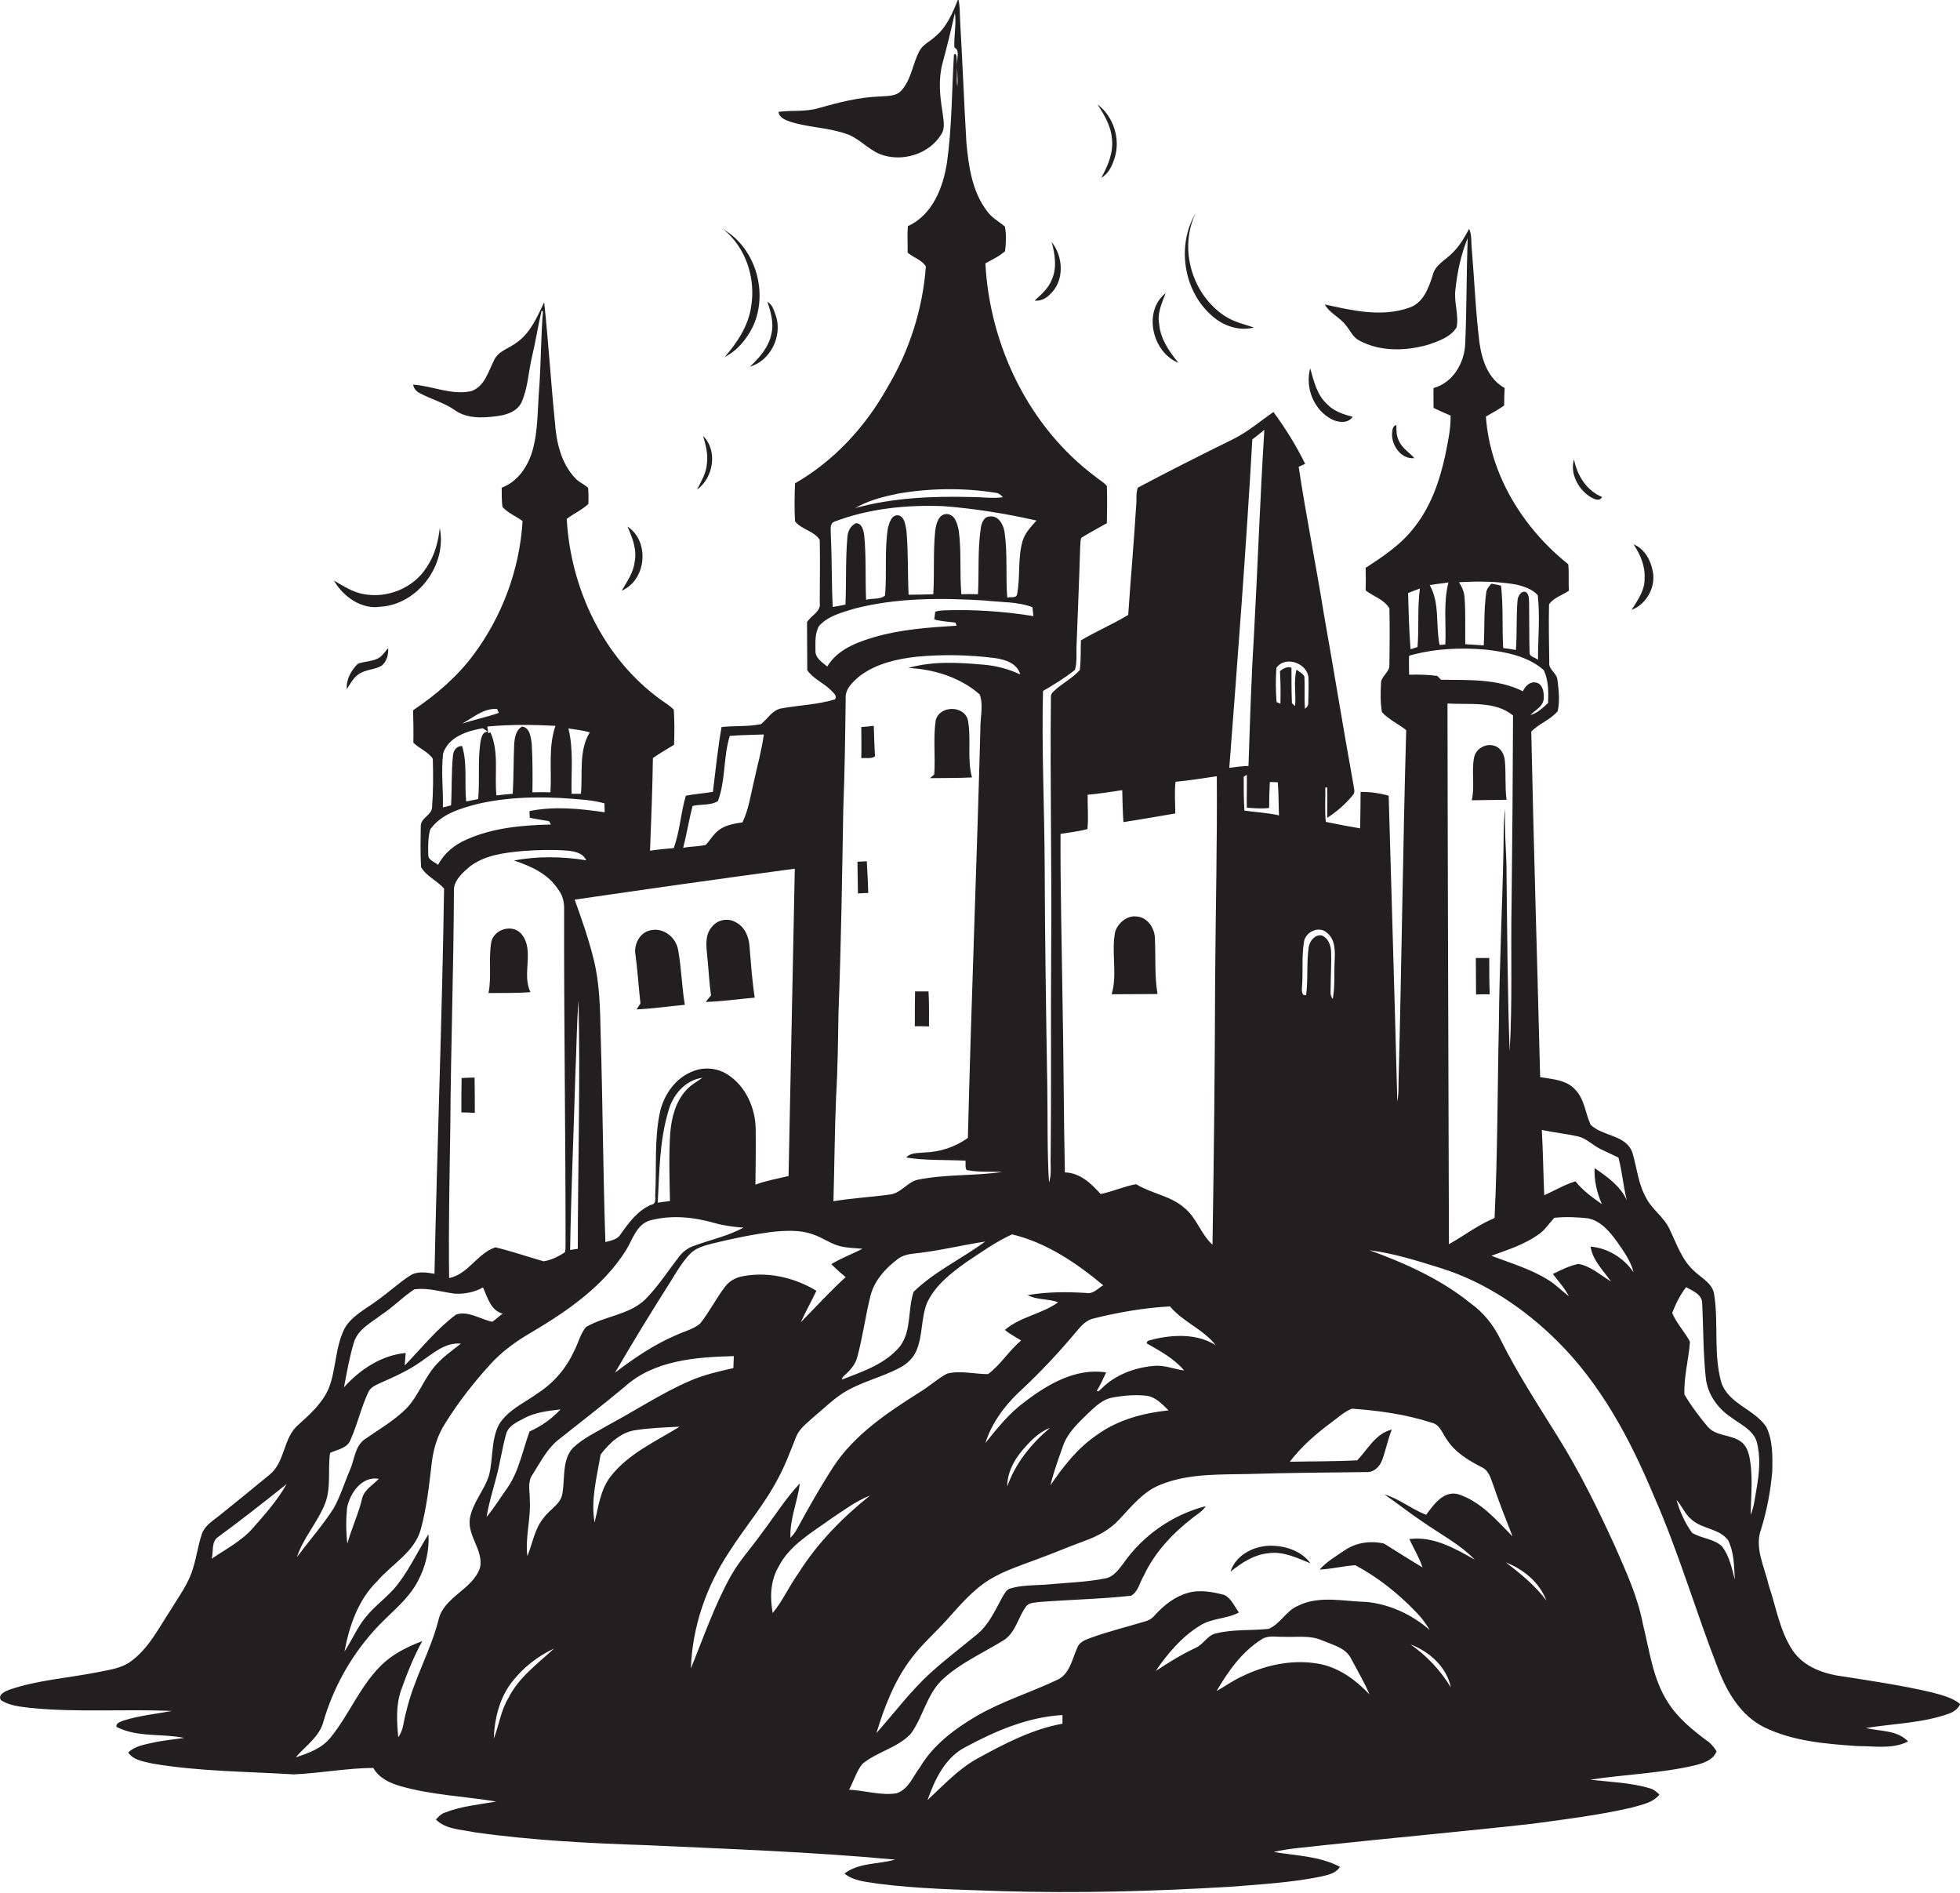 <?xml version="1.0" encoding="utf-8"?>
<!-- Generator: Adobe Illustrator 19.2.0, SVG Export Plug-In . SVG Version: 6.00 Build 0)  -->
<svg version="1.1" id="Layer_1" xmlns="http://www.w3.org/2000/svg" xmlns:xlink="http://www.w3.org/1999/xlink" x="0px" y="0px"
	 viewBox="0 0 816.5 788.5" enable-background="new 0 0 816.5 788.5" xml:space="preserve">
<g>
	<path fill="#231F20" d="M804.5,704.8c-11.9-2.8-24.1-4.6-36.2-6.5c-8.1-1-16.7-3.8-21.5-10.9c-5.4-8.1-6.9-18.1-10-27.2
		c-1.7-7.6-6.1-15.6-3.1-23.5c2.4-7.8,3.9-15.8,4.6-23.9c0.1-6.2,0.3-12.8-2.5-18.5c-4.9-7.4-15.6-9.5-18.7-18.4
		c-3.4-12-1.1-24.6-3-36.7c-0.6-4.7-5.2-6.8-8.3-9.8c-5.3-4.7-7.4-11.6-10.4-17.7c-2.4-5-7.4-8.1-9.8-13.1
		c-3.2-5.7-3.7-12.4-5.6-18.6c-2.7-7.5-12.4-6.6-17.4-11.6c-2.2-4.8-2.5-10.6-6.4-14.6c-3.7-4.1-9.5-4.3-14.6-5.2
		c-1.2-48-2.7-96-3.7-143.9c3.2-3.3,8-4.9,11-8.5c1-4.3,0.4-8.8-0.1-13.1c-0.3-2.9-3.9-4.3-3.4-7.4c-0.1-8-0.3-16-0.1-24
		c1.9-2.8,5.6-3.8,8.3-5.7c-0.3-3.6,0.1-7.3-0.3-11c-18.8-15-32.6-37.2-34.3-61.5c2.6-1.5,5.2-2.9,7.6-4.6c0-2.4,0.1-4.9,0.2-7.3
		c-6.9-3.8-9.5-11.7-10.5-19c-1.6-13-2.1-26.1-3.2-39.1c-0.3-2.7,0.1-5.7-1.1-8.2c-1.9,3.6-4,7.2-7,10.1c-2.8,2.9-7,4.8-8.1,9
		c-1.7,5.5-4,11.9-10,13.8c-11.4,4-23.7,1.1-35-1.4c2,3.7,6.2,5.3,8.7,8.6c1.9,2.2,3,5.2,5.8,6.5c8.8,4.7,19.5,4.3,28.8,1.6
		c4.2-1.5,9.1-3.1,11.6-7.2c1-5.2-1.2-10.4-0.5-15.7c0.8-7.3,2.3-14.6,5.1-21.4c-0.5,14.5-0.4,29.1-1,43.6
		c-0.2,8.1-5,16.6-13.2,18.8c-0.1,2.8,0,5.6,0,8.3c2.3,1.1,4.7,2.2,7.1,3.2c0.1,5.7-1.2,11.3-2.3,16.8c-2.3,10.6-6,21.1-12.8,29.7
		c-5.4,7.1-12.9,12.1-20.3,16.9c0.1,3.1,0.1,6.3,0,9.4c3.2,2.5,7.8,3.8,9.9,7.5c0.2,7.8,0.1,15.7,0,23.5c0.2,3.1-3.6,4.7-3.5,7.8
		c-0.2,4-0.3,8,0.4,11.9c2.8,3.1,6.9,4.9,10.1,7.5c-1.4,48.9-1.9,97.7-3.2,146.6c0,2.7,0,5.5-0.5,8.1c-1.1-42.5-2.4-84.9-3.6-127.4
		c-3.8-1.1-7.8-1.6-11.7-1.6c0,5.1-0.1,10.1-0.2,15.2c-4.8-0.8-9.5-1.7-14.3-2.7c-0.5-4.8-0.1-9.5-0.2-14.3c0.2,0,0.6,0,0.8,0
		c0.1,4.2,0,8.4,0,12.6c4.1-2.6,7.8-5.9,10.8-9.6c1-1.2,0.2-3,0.1-4.3c-4.3-23.7-8.1-47.4-12.3-71c-3.3-20.5-7.4-40.8-10.5-61.3
		c0.7-0.3,2-0.9,2.7-1.2c-3.7-7.6-8.2-14.8-13.2-21.6c-5.5,3.8-10.6,8.2-16.6,11.2c-13.4,6.6-26.7,13.3-39.9,20.3
		c-0.9,2.4-0.4,5-0.7,7.5c-0.9,15.2-2.3,30.3-3.3,45.5c-6.4,3.9-13.3,6.8-19.7,10.6c-0.2,4.1,0.1,8.3-0.5,12.4
		c-3.1,3.5-7.6,5.6-10.9,8.9c-0.8,0.6-1.2,1.5-1.1,2.5c-0.4,35.3,0.4,70.7,0.1,106c-0.2,28.4,0.1,56.7-0.2,85
		c-0.2,3.7,0.5,7.5-0.7,11c-0.8-13-0.5-26-0.7-39c-0.5-31-1-62-1.1-93c-0.1-24.2-1.3-48.4-0.7-72.7c4.6-2.7,9.2-5.5,13.3-8.8
		c1-3.4,0.5-7.1,0.7-10.6c0.5-13.7,1.1-27.3,1.5-41c0.2-1.2-0.1-2.5,0.6-3.5c3.4-2.1,7-4,10.5-6c0.1-5.1,0.2-10.3,0-15.5
		c-1.3-1.6-3.3-2.6-4.8-3.9c-27.7-20.7-44-54.6-45.8-88.8c2.8-1.6,5.8-2.9,8.2-5.1c0.4-3.4,0.6-7-0.1-10.3c-2.6-2.1-5.6-3.7-7.5-6.5
		c-6.1-8-7.6-18.5-8.5-28.3c-1-16.7-1.6-33.5-2.6-50.2c-0.2-3.3,0-6.6-0.8-9.8c-2.3,5.8-4.8,11.9-9.8,15.9c-2.1,1.9-4.9,3.2-6.3,5.7
		c-2.9,5.3-3.4,11.9-7.5,16.5c-2.3,2.7-6.1,2.3-9.3,2.6c-8.6,0.3-17,2.5-25.2,4.8c-5.5,1.7-11.2,0.8-16.8,1.6
		c0.4,2.7,3.3,3.5,5.5,4.3c7.5,2.2,15.5,2.3,22.9,4.9c5.2,1.8,8.8,6.3,13.9,8.4c9,3.5,20.4,0.1,25.5-8.2c1.9-2.9,0.8-6.4,0.5-9.6
		c-1.1-6.6-1.7-13.4,0-19.9c1.9-7,3.6-14,5.2-21.1c0.7,4.8-0.5,9.6-0.2,14.4c2.1,1,1.2,3.6,1.2,5.4c-0.3,3.6,0.4,7.2,0,10.8
		c-0.5-3.6,0.2-7.2-0.2-10.8c0-0.7-0.1-3.7-1.2-2.4c-0.9,14.9-0.8,30-2.9,44.9c-1.6,10.4-6,21.8-16.3,26.5c-0.3,3.7,0,7.3-0.1,11
		c2.4,2.1,6.1,3.1,7.6,5.8c-1.3,17.8-6.9,35.2-16.1,50.5c-9.1,16.3-22.2,30.5-38.4,39.8c-0.2,5.3-0.3,10.6,0,15.8
		c2.6,3.5,8.1,4,10.3,7.8c0.2,8.7,0,17.4,0,26.1c0.6,3.8-3.6,5.3-5.3,8.1c0,6.6,0.1,13.3,0.1,20c2.4,3.6,6.8,5.3,9.8,8.3
		c0.9,1,2.9,2.4,1.7,3.9c-7.3,2.2-15.1,2.4-22.6,3.8c-3.6,0.8-5.5,4.4-8.2,6.5c-5.4,1.1-11,0.6-16.4,1.2c-1.6,8.9-2.5,18-3.6,27
		c-3.8,0.6-7.6,0.9-11.3,1.6c-2.1,7.2-2.5,14.8-5,21.8c-3.3,0.3-6.6,0.6-9.9,1.1c0.5-12.9,1-25.7,1.2-38.6c2.9-2,5.8-3.7,8.8-5.5
		c0.2-4.9,0.2-9.7-0.1-14.6c-1.6-1.7-3.7-2.9-5.6-4.3c-23.8-17.3-37.4-46.2-39-75.2c2.9-2.2,6.3-3.7,9-6.2c0.1-2.2,0.1-4.5-0.1-6.7
		c-1.6-1.6-4-2.4-5.5-4.2c-5.8-6.2-7.7-14.8-8.3-22.9c-1.7-16.7-2.7-33.5-4.5-50.2c-2.9,6-5.6,12.5-11.1,16.5
		c-3.3,2.7-8.3,3.7-10,8.1c-2.3,4.6-3.9,10.6-9.3,12.4c-8.2,1.8-16.1-2.2-24.2-2.7c0.3,1.6,1.3,2.8,2.7,3.5c4.8,2.6,10.3,4,14.8,7.2
		c4,2.8,9,3.2,13.7,2.8c5-0.4,11.1-1,13.8-5.8c2.8-6,3-12.8,4.5-19.2c1.5-6.3,2.5-12.8,4-19.2l0.6,0.1c-0.9,10.8-0.8,21.6-1.6,32.4
		c-0.7,8.6-0.4,17.4-2.8,25.8c-1.9,6.5-6.2,12.9-12.8,15.3c0,2.7,0,5.4,0.3,8c2.3,2.6,5.7,3.9,8.4,5.9c-1.2,20.1-8.5,39.8-20.6,55.9
		c-6.8,9.1-15.6,16.6-25,22.9c0.1,4.5,0.2,9,0.1,13.5c2.5,2.5,6.2,3.8,8.1,6.7c0.2,6.7,0.2,13.5-0.3,20.2c-0.1,3.3-4.7,4.4-4.7,7.8
		c-0.1,5.7-0.2,11.4,0.1,17.1c2.2,3.9,6.7,5.6,9.6,9c-0.8,53.5-2.9,106.9-4,160.4c-3.5-0.6-7.4-1.2-10.4,0.9
		c-4.8,3.2-9,7.1-13.7,10.4c-4.7,3.5-10.3,6.2-13.3,11.4c-4,7.8-3.5,16.9-6.6,24.9c-2.6,6.2-7.7,10.8-12.6,15.2
		c-6.5,5.4-5.5,15.5-12,20.8c-7.1,5.9-14.3,11.7-21.5,17.5c-2.6,2-5.7,4-6.8,7.3c-1.6,4.7-2.2,9.6-3.7,14.3
		c-1.8,6.3-5.8,11.5-9.1,17c-5.1,7.7-9.3,16.4-17,21.9c-4.1,2.9-9.2,3.4-13.9,4.4c-12.1,2.4-24.7,3.2-36.4,7.2
		c-1.7,0.7-5.1,2-3.6,4.4c3.6,2.3,8,2.7,12.2,3.2c19.6,2,39.3,0.4,59,1.3c-6.6,1.2-13.4,1.9-19.9,3.9c-1.3,0.6-3.4,0.9-3.2,2.7
		c8.7,4.5,18.9,2.7,28.2,4.6c-4.3,0.7-8.7,1-13,2c-3.6,0.8-7.5,1.4-10.3,4.1c2.3,3.3,6.5,3.7,10.1,4.6c19.5,3.3,39.3,3.3,58.9,4.5
		c11.1-0.5,22-2.6,33.1-2.7c2.3,4.1,6.6,6.2,11,7.5c13.1,3.8,26.8,4.3,40.2,6.5c-7.1,1.3-14.5,1.9-21.3,4.6
		c-1.6,0.5-2.7,1.7-3.8,2.9c4.2,4.2,10.5,4.1,16,5.3c23.9,3.4,48,4.6,72.1,5.4c34.4,1.6,68.9,2.8,103.2,6c-7,2-15.1,1.2-21.1,5.8
		c3.9,3.2,9.1,3.4,13.8,4.2c16.9,2.2,34,2.5,51,3.1c32,1,64.1,0.1,96-1.8c12.5-1,25.1-1.7,37.5-4.2c3-0.7,6.4-1.3,8.1-4.1
		c-8.5-4.5-18.3-4.6-27.6-6.2c6.8-1.6,13.9-1.9,20.9-2.8c28.9-3.1,57.8-5.7,86.6-8.9c14-1.9,28-3.6,41.8-6.8c4-1.2,8.6-1.9,11.4-5.4
		c-1.2-1.1-2.4-2.2-4-2.6c-8-2.4-16.5-2.6-24.8-3.6c14.4-2.2,29.1-2.6,43.3-5.9c3.6-0.9,7.8-2.1,9.3-5.9c-1.1-1.7-2.3-3.3-4-4.4
		c-6-4.5-12.1-9.4-16.2-15.9c-6.4-9.8-7.7-21.6-10.5-32.7c-2.1-11.2-6.9-21.6-11.4-31.9c-7.2-15.8-14.9-31.5-24.1-46.2
		c-8.2-13.2-16.7-26.2-23.7-40.2c-2.9-6.1-7.2-11.5-12.7-15.4c-12.4-10-27.1-16.6-42-22c10.3,1.3,20.3,4.5,30.2,7.6
		c18.2,5.8,34.5,16.8,48,30.2c18.1,17.9,30.3,40.7,40,63.9c10.5,23.7,17.7,48.7,27.1,72.8c3.7,9.6,9.4,19.3,19,24.1
		c12,5.9,25.7,7,38.8,7.9c7.1,0,14.7,1.4,21.3-1.9c-4.5-4.8-11.7-4.2-17.6-5.6c11.5-1.9,23.5-2,34.6-6c2-0.7,3.8-2,4.7-4
		C813.3,707,808.7,705.9,804.5,704.8z M105.2,636.6c-4.8,5.4-11.2,8.6-17,12.6c0.8-3-0.3-7.1,2.7-9.1c9.7-7.1,19.1-14.5,28.5-22
		C115.5,625,110.3,630.8,105.2,636.6z M552.8,388.5c3.4,2.7,3.4,7.4,3.2,11.4c-0.3,5.4,0.2,10.9-0.8,16.2c-0.7-1-1-2-0.9-3.1
		c0-5.7,0.4-11.4,0.2-17.1c-0.2-2.5-1.4-5.4-3.9-6.3c-2.8-0.5-5,2.3-5.4,4.8c-1,6.6-0.2,13.4-1.1,20c-2,0.6-1.8-2.3-1.7-3.5
		c0.5-6.2-0.2-12.4,0.8-18.5C543.7,388.1,549.5,385.4,552.8,388.5z M531.7,278.2c3.8-5.5,13.4-1.8,13.4,4.5c0.1,3.4,0,6.8-0.1,10.2
		c0,1-0.5,1.7-1.4,2.3c-0.3-4.5,0-8.9-0.2-13.4c-0.7-1.4-2.2-2-3.3-2.9c-1.3,5-0.1,10.2-0.6,15.2c-0.3-0.3-1-0.9-1.3-1.2
		c-0.2-4.9-0.2-9.8-0.2-14.8c-1.8-0.6-3.4,0.3-4.8,1.4c0.3,4.5,0.3,9.1,0.2,13.6c-0.4-0.2-1.2-0.5-1.6-0.7
		C531.4,287.8,531.4,283,531.7,278.2z M529,325.7c0.8,0,2.5,0.1,3.3,0.1c0.4,4.6,0.3,9.2,0.5,13.8c-4.8-1.1-9.6-1.3-14.4-2
		c-0.3-4.7-0.3-9.4-0.3-14.1c0.3-0.2,1-0.6,1.3-0.8c0.1,4.5-0.1,9.1,0,13.7c3.1,0.2,6.2,0.5,9.3,0.1
		C528.7,332.8,528.8,329.3,529,325.7z M521.7,183c1.7-1.3,3.4-2.6,5-4c-1.8,28.9-2.8,57.9-4.4,86.9c-1.1,17.7-1.6,35.4-2.2,53.1
		c-2.7,0.1-5.3,0.4-8,0.8C515.6,274.1,519.1,228.6,521.7,183z M441.8,347.3c3.8-0.6,7.5-1,11.2-2c0.5-4.7,0-9.5,0.1-14.3
		c4.8-0.4,9.6-1.2,14.4-1.9c0.1,4.4,0.2,8.9,0.5,13.3c7.2-1.1,14.4-2.4,21.6-3.6c0-4.4-0.4-8.8,0.1-13.2c5.8-0.5,11.5-1.5,17.2-2.3
		c0.2,28.2-0.5,56.3-0.7,84.5c-0.1,36.9-0.5,73.7-1.1,110.6c-4.9-4.4-6.6-11.3-11.8-15.4c-5.7-5-13.7-5.9-20-9.8
		c-5.1,0.9-9.8,3.1-14.8,4.1c-3.9-4.4-8.7-8.9-14.9-9c-0.5-24.5-0.5-48.9-1-73.4C442.3,392.4,441.7,369.8,441.8,347.3z M493.3,570.8
		c-4.3-0.6-8.4-2.4-12.8-1.9c-7.9,0.7-15.9,3.7-21.6,9.4c-0.6,0.4-1.1,1.5-2,1c1.5-2.5,2.7-5.1,3.9-7.7c-12.6-2-24.5,5-34.1,12.4
		c-6.4,4.7-11.3,10.9-16.2,17c2.6-8.2,7.8-15.3,14-21.2c8.7-8,16.8-16.7,24.3-25.7c1.8-2.2,4-4.4,6.9-5c10.4-2.6,21-4.4,31.7-5
		c5.4,6.5,13.9,9.5,19.1,16.2c-7.7-4.9-17.5-4.5-26-2.5c-0.9,0.4-2.9,0.3-2.8,1.7C483.3,562.7,489.1,565.8,493.3,570.8z
		 M486.8,587.4c-10.5,1.1-21.1,3.9-29.8,10.2c-8,5.4-14,13.1-19.4,21c1.3-5.5,3.3-10.9,5.2-16.3c1.9-5.6,6.4-9.7,10.5-13.7
		c2.9-2.7,6-5.8,10-6.5c4.7-0.9,9.5-1.3,14.3-0.8C481.5,581.8,484.2,584.9,486.8,587.4z M437.4,594.7c-7.8,6.6-14.4,14.7-17.8,24.4
		c0-6.6,3.7-12.5,8.1-17.1C430.4,599,433.5,596.2,437.4,594.7z M374,205.6c13.4-2.3,27.1-2.5,40.5-0.4c1.4,0.1,2.5,0.9,3.3,1.9
		c-4.5,0.6-8.9-0.1-13.4-0.1c-16.1-0.4-32.5,0.3-48.1,4.6C361.7,208.4,367.9,206.9,374,205.6z M347.5,217.3
		c14.4-5.5,30.1-7.1,45.4-6.5c13.1,1,26.1,3.1,38.9,6c-2.3,2.6-4.8,5.1-5.8,8.5c-2.1,7.2-0.9,14.9-2.3,22.2c-0.3,1.8-2.8,1-4.1,1.4
		c-0.7-9,0.2-18.1-1.1-27.1c-0.4-3.1-2.4-7.1-6.1-6.7c-2.5,0-3.5,2.7-3.8,4.7c-1.4,9.2-0.7,18.5-1.2,27.7c-2.3-0.1-4.6-0.1-6.9,0
		c-0.8-8.8,0.1-17.7-1.1-26.5c-0.6-2.8-1.5-6.7-4.9-6.9c-3.5-0.1-4.5,4-4.9,6.8c-0.9,8.9-0.3,17.8-0.8,26.6
		c-3.4,0.1-6.9,0.2-10.3,0.2c-0.4-8.9-0.1-17.9-0.9-26.8c-0.5-2.2-0.6-5.2-3-6.2c-3.1-0.7-4.1,2.9-4.7,5.2
		c-1.5,9.3-0.4,18.8-1.2,28.1c-1.9,1.8-5.4,1.1-7.9,1.8c-0.4-9,0.1-18.1-0.8-27c-0.3-2-0.9-4.8-3.4-4.9c-2.3,1-3.5,3.5-3.6,5.9
		c-0.8,9.3-0.4,18.7-0.8,28c-1.8,0.4-3.5,0.7-5.3,1c-0.5-10-0.3-19.9-0.8-29.9C346.2,221,345.4,218.2,347.5,217.3z M344.6,277.6
		c-2.1-1.8-5-3.5-4.9-6.6c0-3.4-0.3-7.2,1.5-10.3c3.8-4.2,9.5-5.6,14.7-7.2c17.7-4.6,36.3-4.5,54.4-3.4c6.6,0.8,13.5,0.4,19.8,2.8
		c0.1,0.9,0.3,2.8,0.4,3.7c-12.3-2-24.7-2.8-37.1-2.4c-1.3,0.1-2.6,0.1-3.8,0.6c-0.1,0.8-0.3,2.4-0.4,3.2c2.9,0.8,5.8,0.9,8.8,1.3
		c0.1,0.3,0.4,1,0.5,1.3c-11.5,0.7-23,1.5-34.1,4.7C356.9,267.5,348.9,270.5,344.6,277.6z M348.3,456.8c0.7-11.6,0.8-23.3,1-35
		c1.1-28.3,1.5-56.6,2-84.9c0.6-15.3,0.8-30.7,1-46c-0.3-4.1,3.1-7,5.9-9.4c6.8-5.1,15.5-7.1,23.8-8c10.8-1,21.8-0.8,32.6,0.6
		c4.2,0.6,9.2,2.2,10.4,6.8c-4.9-2.3-10.2-3.7-15.6-4.1c-10.3-0.9-21-1.5-31,1.4c10.6,0.5,21.6,3.9,29.7,11
		c1.7,4.5,0.2,9.8,0.3,14.6c-1.5,56.7-3.8,113.4-5.2,170.1c-5.3,3.9-11.7,5.9-18.2,6.1c-2.6,0.3-5.7,0-7.5,2.1
		c8.2,1.3,16.4,0.9,24.7,1.3c0.2,1.3-0.3,2.8,0.5,3.9c4.9,1,10,0.6,14.9,0.8c-11.6,1.7-23.5,0.9-35.1,3.2c-4.5,0.9-7.1,5.7-11.8,6.2
		c-7.8,1.1-15.8,1.5-23.5,2.8C347.6,485.9,347.7,471.3,348.3,456.8z M410.4,517.1c-9.8,7.2-21,12.4-29.8,20.9
		c-2.5,7.3-0.8,15.9-5.5,22.5c-6.1,7.6-15.7,10.7-24.4,14.1c0.1-0.3,0.3-0.8,0.3-1c2.5-2.3,5.2-4.8,6.1-8.3
		c2.3-8.4,3.4-17.1,5.5-25.5c1.6-6.5,6.3-11.6,11.5-15.5c3-2.3,7-2.1,10.6-2.7C393.2,520.5,401.7,518.4,410.4,517.1z M350.3,519.1
		c2.9,0.7,6,0.7,9,1c-4.3,2.2-8.9,3.9-13,6.4c1.9,1.9,3.9,3.7,6,5.4c-6.5,5.9-12.5,12.5-18.7,18.8c2-4.4,4.4-8.7,6.5-13.1
		c-9.4-5.7-21-8.3-31.9-5.8c-2.4,0.7-4.5,2-6,3.9c-3.8,4.9-6.6,10.6-10.5,15.5c-2.9,2.5-6.8,3.3-10.1,4.9
		c-9.2,3.9-17.5,9.6-25.4,15.6c7.6-13,15.4-25.8,23.5-38.5c2.2-3.7,4.5-7.4,7.4-10.6c2.4-2.7,5.9-3.7,9.3-4.6c8.2-2,16.6-3.8,25-4.9
		c5.8-0.6,11.9-1,17.5,1.1C342.8,515.5,346.2,518.2,350.3,519.1z M288.5,335.7c3.4-0.9,7.6-0.1,10.6-2.1c3.2-8.7,2.2-18.3,4.9-27.1
		c4.7-0.4,9.5-0.4,14.2-0.6c-0.9,6.6-2.7,13-4.1,19.4c-1.4,5.8-2.2,11.8-4.8,17.2c-3.2,0.5-6.6,1-9.4,2.9c-2.5,1.7-3.9,4.3-5.9,6.5
		c-3.1,0.7-6.3,0.6-9.4,1.2C286.1,347.3,287,341.5,288.5,335.7z M331.1,361.8c-0.9,42.7-1.7,85.3-2.6,128c-4.6,1.1-9.3,1.9-13.8,3.6
		c0.1-7.8,0.2-15.7,0.1-23.5c-0.2-8.5-4.1-17.3-11.3-22.1c-4.3-3-10.1-3.6-14.9-1.6c-7.4,2.8-12.3,10.1-13.8,17.6
		c-2.2,10.9-1.3,22.1-1.8,33.1c-0.3,1.8,0.9,4.4-1.8,4.9c-5.6,2.4-9.3,7.5-12.7,12.3c-1.3,2.2-4.1,2.6-6.3,3.2
		c-1-29.1-1.1-58.2-2-87.3c-0.2-10.1-0.4-20.3-2.8-30.1c-2.1-8.6-5-16.9-8-25.2C270.1,370.2,300.6,365.9,331.1,361.8z M279.1,500.2
		c-1.3,0.2-3.8,0.5-5.1,0.7c0.7-12.7,0.7-25.7,4.4-38c1.7-6.7,7-13.1,14.2-14c-2.4,1.7-5,3.1-6.9,5.3c-4.3,4.8-6,11.4-6.5,17.8
		C278.6,481.3,278.9,490.8,279.1,500.2z M232.7,370.7c1.8,2.3,2.4,5.3,2.3,8.2c-0.1,46,0.6,92,0.6,138c-0.1,1.5,0.2,3.2-0.3,4.7
		c-2.7,1.7-5.7,3.3-8.9,3.7c-6.7-1.9-13.3-4.2-20-5.8c-7.5,2.4-11.3,11.2-19.3,12.8c-0.3-21.1,0.2-42.3,0.5-63.4
		c0.2-33,1.4-66,1.5-98.9c0.5-3.8,3.7-6.6,6.5-9c6.4-5,14.9-5.9,22.7-6.6c6-0.4,12.1-0.6,18.2-0.1c3,0.3,6.4,1,7.7,4
		c-9.9-1.6-20.2-1.8-30.1,0.1C221.2,360.7,228.6,364.1,232.7,370.7z M240.7,520.1c-1.1,0.2-2.2,0.3-3.2,0.5
		c0.4-24.5,1.5-49,2.2-73.6c0.5-10.1,0.5-20.2,1.3-30.3C241.8,451.2,240.7,485.6,240.7,520.1z M245.7,305c-4.7,7.7-2.9,17-3.7,25.6
		c-1.3,0-2.6,0-3.9,0c-0.2-9,0.9-18.3-1.3-27.2C239.7,303.8,242.7,304.2,245.7,305z M231.4,302.3c-3.1,8.9-1.5,18.5-2.1,27.7
		c-2.5-0.1-5-0.1-7.5,0c0.1-6.9,0.1-13.7-0.3-20.5c-0.4-2.5-0.8-6.5-4-6.9c-2.6,1.4-3.1,4.7-3.3,7.3c-0.3,6.9-0.2,13.8-0.6,20.7
		c-2.3,0.2-4.5,0.4-6.8,0.7c-0.9-8.7,1.2-18-2.5-26.3l-0.9,0.4c-0.1-1-0.3-1.9-0.4-2.8C212.4,301.7,221.9,301.8,231.4,302.3z
		 M207.1,295.3c0.2,0.4,0.5,1.2,0.7,1.6c-5,1.8-10.3,2.8-15.3,4.5C197.1,298.9,201.6,294.8,207.1,295.3z M184.6,313.8
		c2.2-6.9,10.1-9.4,16.5-10.5c0.7,0.5,1.4,0.9,2.1,1.4c-2.5,0.2-2.7,2.8-3.1,4.6c-1.1,7.8-0.2,15.7-0.9,23.5c-1.7,0.3-3.3,0.7-5,1
		c-0.8-7.7,0.6-15.6-1.7-23.1c-2.3,0-3.6,1.8-3.8,3.9c-0.7,6.9-0.4,13.9-0.8,20.8c-1.1,0.3-2.3,0.6-3.4,0.9
		C184.7,328.9,183.7,321.3,184.6,313.8z M182.5,360.2c-1.5-1.3-4.2-1.9-4.1-4.3c-0.1-3.4-0.1-7,0.8-10.4c4.6-6.6,12.9-8.9,20.3-10.8
		c14.7-3.3,30-3,44.9-1.5c2.5,0.3,5,0.7,7.4,1.4c0,0.9,0.1,2.8,0.1,3.7c-10.3-1.5-21-2.6-31.3-0.5c0,0.7,0,2.1,0.1,2.8
		c2.7,0.6,5.4,0.9,8,1.4c0.2,0.4,0.6,1.1,0.8,1.4c-11.9,0.3-24,1.3-35,6.2C189.3,351.8,185,355.4,182.5,360.2z M147.5,558.9
		c1.8-5.5,7.3-8.1,11.5-11.4c4.8-3.1,8.8-7.4,13.6-10.5c5.7-0.8,11.3,1.1,16.9,1.8c4,0.2,8.2-0.6,11.7-2.6c1.9,4.1,3.2,9.6,8.2,10.9
		c-1.5,1.1-2.8,2.4-4.3,3.4c-5-1-10-4.7-15.1-3c-8.1,6-14.4,14-21.4,21.2c0.1-1.8,0.3-3.5,0.4-5.2c-10,0.9-19.1,6.9-25.7,14.3
		C144.5,571.5,145.6,565.1,147.5,558.9z M135.5,626c2.5-6.7,1-14,2-20.9c3-1.4,7.2-1.9,8.5-5.4c2.9-6.4,4.4-13.4,7.4-19.8
		c0.9-2.1,3.1-3,5-3.9c5.9-2.6,11.8-5.2,17.1-9c5-3.4,10-8,16.5-7.4c-4,3.2-8.3,6.1-11.5,10.2c-4.2,5.3-6.5,11.9-11.2,16.8
		c-5.1,5.1-11.4,8.7-17.3,12.8c-4.2,2.9-4.3,8.5-6.2,12.8c-2.3,5.3-4,11-6.8,16c-4.6,7.1-10.2,13.5-15.3,20.3
		C126.3,640.5,132.4,634,135.5,626z M157.8,615.9c-2.4,2.6-5.9,4.4-6.9,8c-1.5,6.5-4.4,12.5-6.2,19c-0.6-5-0.6-10.1-0.1-15.1
		C145.9,621.7,150.8,614.7,157.8,615.9z M200,652.8c-3,9.4-15.4,12.2-17.4,22.2c-3.4,13-10.4,24.8-13.4,38c-1.1,3.5-1,7.5-3.3,10.5
		c-0.6-6.4-1-13.1,1.1-19.3c2.5-7.1,5.3-14.1,8.9-20.7c-6.3,2.4-12.6,5.5-17.4,10.4c-8.7,8.7-13.2,20.5-20.9,29.9
		c-3.6,4.4-9.1,6.4-14.4,8.1c4.1-4.8,10-8.6,11.6-15.1c4-13.6,11-26.4,20.5-37.1c6.2-7.2,14.5-12.8,18.9-21.4
		c3.1-5.9,4.7-12.6,4.3-19.3c-4.9,7.7-8.6,16.2-14.7,23.1c-3.7,4-8.2,7.3-11.6,11.6c-3.5,4.3-5.6,9.5-8.7,14.1
		c2-10.6,5.7-21.5,13.6-29.2c6.1-7.2,15.6-12.1,18.2-21.7c2.5-9.1,3.5-18.6,4.6-28c0.7-5.6,2.4-11.2,5.5-16
		c5.4-8.7,11.7-16.8,18.6-24.4c4.9-5.5,11-9.9,17.4-13.6c14.9-8.8,29.8-19.1,39.2-33.9c2.9-4.5,4.4-11,10.2-12.7
		c8.9-2.4,18.3-1.4,27,1.1c3.9,1.1,7.9,1.6,11.9,1.9c-6.4,3.5-13.6,5-20.4,7.5c-2.5,0.8-4.8,2.4-6.4,4.6c-4.7,6-8.8,12.5-14.2,17.9
		c-6.8,6.4-16.8,6.8-24.6,11.4c-2.4,2.9-3.2,6.8-5,10.1c-3.2,7-8.3,13-14.7,17.2c-5.7,4.2-12.8,7.1-16.6,13.4
		c-3.3,6.5-2.3,14.2-4.1,21.1c-2,6.4-7,11.5-8,18.2C194.8,639.8,201.4,645.7,200,652.8z M206.6,615.8c1.7-6.1,2.5-12.3,4.2-18.4
		c0.9-3.6,4.6-5.1,7.5-6.7c4.7-2.5,10-3.1,15.2-3.7c-3.6,3.9-8,7-12.9,9.2c-2.9,7.9-4.4,16.6-9.3,23.6c-2.9,4-5.4,8.2-8.6,12
		C203.6,626.3,205.2,621.1,206.6,615.8z M211.8,707.2c-3.2,5.2-3.9,11.4-6.1,16.9c0.3-8.5,2.5-17.4,8-24.1
		c4.5-5.7,10.5-10.3,17.1-13.4C223.9,693,216,698.7,211.8,707.2z M254.4,614.9c-4.3,5.5-5.1,12.6-6.7,19.2c-1.7-9.5,1-19,2.5-28.3
		c3.6-4.7,8.5-9.4,14.8-10.2c6-0.9,12-1.1,18.1-1.4C273.1,600.4,261.8,605.4,254.4,614.9z M253.8,593.3c-5.2,3.1-10.8,5.6-15.2,9.8
		c-4.5,5.1-3.2,12.5-4.3,18.8c-0.6,4.5-5.2,6.7-7.7,10.1c-3.9,4.6-4.7,10.7-6.9,16.1c-1-7.8,1.5-15.5,1-23.3
		c0.1-3.5-1.1-7.5,1.1-10.6c3.2-5,5.9-10.5,10.5-14.3c9.3-7.4,18.8-14.7,27.9-22.3c12.2-11.1,29.8-12.4,45.5-12.8
		c-0.1,1.7-0.1,3.3-0.2,5c-6.2,1.4-12.4,2.8-18.3,5.4C275.7,580.2,265,587.3,253.8,593.3z M304.6,656.1
		c-6.9,12.3-11.5,25.8-16.8,38.8c0.6-17.3,6.4-34.2,16-48.6c6.6-10.4,14.8-19.8,20.4-30.7c2.9-5.3,5-11.1,7.3-16.8
		c1.3-3.7,4.6-6,7.4-8.6c4-3.3,7.7-7,12.1-9.9c7.5-4.8,16.4-6.6,24.1-10.8c2.8-1.5,5.2-3.8,6.5-6.6c2.9-6.4,2-13.8,4.6-20.3
		c3.4-7.3,9.9-12.3,16.3-16.9c6.2-4.1,12.3-8.5,19.1-11.6c14.3,3.4,26.8,11.9,38,21.2c-2.3,1.3-4.2,3.8-7.1,3.2
		c-8.1-0.5-16.3-0.5-24.4,0.9c3.8,2.1,8.6,1.4,12.7,3c-6.8,4.9-15.8,6-22.2,11.5c2.1,1.7,4.5,3,6.8,4.4c-5.1,4.2-8.5,10.1-13.8,14
		c-5.7,0-11.5-1.6-17.1-0.2c-4.2,2.3-7.7,5.6-11.8,8c-13.2,8.4-26.6,17.3-35.4,30.6c-5.6,8.6-10.6,17.5-15.5,26.5
		c-0.7,1.2-1.6,2.3-2.5,3.3c-0.4-7.8,3-15.1,3.9-22.7c-6,6.4-10.6,13.8-15.9,20.8C313.1,644.5,308.2,649.8,304.6,656.1z
		 M332.7,655.1c-3.9,5.4-6.6,11.6-10.8,16.7c-1.2-6.4-1-13.4,2.4-19.2c4.6-9.1,13.8-14.2,21.8-20c5.3-3.5,10.4-7.4,16.3-9.7
		C350.9,632.1,340.5,642.7,332.7,655.1z M407,732.5c-7.9,4.4-14,11.1-20.6,17.2c3-8.5,7.3-17.7,15.7-22
		c12.6-6.8,26.1-12.6,40.5-13.4c0,0.9,0,2.7,0,3.6C429.9,720.2,418.3,726.3,407,732.5z M550.6,693.2c-11.1-2.4-22.9,0-33,4.9
		c-3.8,1.7-7.2,4.2-10.8,6.2c4.8-8.2,10.5-16.3,18.7-21.5c2.6-1.8,5.9-1,8.9-1.1c5.5,0.3,11.2-0.8,16.4,1.5c4.4,1.9,10,3.1,12.2,7.9
		c2.6,4.9,5.4,9.6,7.5,14.6C565.1,700,558.5,695,550.6,693.2z M587.6,684.9c7.8,2.9,15.1,9.4,16.8,17.9
		C600.1,695.7,594.4,689.6,587.6,684.9z M644.2,666.6c-4.7-6.3-10.8-11.2-16.9-15.9C634.6,653.6,641.3,659,644.2,666.6z
		 M596.6,592.6c3.3,0.8,4.3,4.5,6.1,6.9c3.4,5.4,9,8.7,14.6,11.6c3.1,1.4,3.8,5,4.9,7.8c2.4,7.1,5.2,14.1,7.9,21
		c-6.7-6.8-13.3-14.6-22.7-17.6c-6.1-1.5-10.1,4.3-13.3,8.6c-6-2.3-11.2-6.7-17.4-8.5c5.3,3.6,10.4,7.7,15.8,11.3
		c7.4,5.2,15.6,9.4,21.9,15.9c-8.3-4.7-17.3-9.9-27.3-8.6c1.8,3.9,4.1,7.6,5.5,11.8c-5.4-3.2-10.7-6.6-16-9.9
		c-5.5-1.3-11.6-0.5-16.3,2.7c-3.7,2.5-7.6,4.8-10.6,8.1c5-0.2,9.9-1.5,14.9-1.8c9.4,5,17.9,11.8,25.3,19.5c2.2,2.2,4.1,4.8,5.7,7.5
		c-7.3-6.4-16.5-10.7-26.2-11.7c-9.6-0.2-19.9-2.9-28.9,1.7c-4.8,2.1-7.2,7.5-12,9.5c-7.3,0.8-14.8,0.1-22,1.9
		c-3.6,0.8-5.2,4.7-8.6,6.1c-5.8,2.7-11.2,6.1-16.5,9.6c5-7.3,10.8-14.2,18.4-18.9c4.9-3.2,11.2-2.8,16.3-5.5
		c-1.8-2.5-3.1-5.8-6-7.3c-4.9-1.3-10.2-2.3-15.2-0.9c-5.4,1.5-10,5.1-13.7,9.2c-1.1,1.3-2.5,2.3-4.2,2.7
		c-7.5,2.3-15.1,4.1-22.5,6.8c-2.2,0.8-4.8,1.7-5.7,4.1c-2.2,4.8-3.1,11.1-8.5,13.5c-11,5.2-22.7,8.8-33.3,14.9
		c-9.2,5.4-18.1,12-23.6,21.2c-3,3.9-4.9,9.5-10,11.1c-6.6,1-13.1-1.2-19.7-1.5c1.9-3.5,3-7.5,5.5-10.7c6.2-5.2,14.8-6.7,20.3-12.7
		c5-6.9,6.5-16,12.8-22.2c7.6-7.2,17.4-11.4,26.2-16.9c4.7-3.3,5.7-9.5,9-13.9c1.4-1.7,3.8-1.5,5.7-1.8c12.7-1,25.4-1.2,38-2.6
		c3-1.7,3.6-5.6,5.3-8.4c4.5-9.6,11.9-17.5,20.3-24c1.9-1.5,4.2-2.8,5.5-4.9c-13.8,3.5-26.4,12.3-34.5,24.1
		c-1.9,2.4-3.8,5.1-6.9,5.9c-8.4,1.7-17,1.9-25.6,2.7c-4.9,0.3-9.8,0.2-14.5,1.6c-1.7,0.5-2.4,2.3-3.3,3.7
		c-3,5.5-5.6,11.4-10.5,15.4c-6.4,5.3-13,10.3-19.2,15.9c-8.4,7.6-15.2,16.8-22.7,25.2c3.4-11.1,7.6-22.1,14.7-31.3
		c4.3-5.7,9.7-10.4,14.4-15.6c5.5-6.1,10.9-12.6,18-17c6.1-3.7,12.9-5.9,19.6-8.4c6.8-2.5,13.4-5.3,20.2-7.8
		c5.3-1.9,10.3-4.6,14.2-8.8c5.2-5.5,10.1-11.8,17.4-14.6c11.7-4.7,24.5-4.1,36.8-4.4c16.3-0.5,32.6-0.6,48.8-0.8
		c3.1,0.2,5.5-2.2,6.5-4.8c1.6-4.2,2.4-8.7,4.1-12.9c-6.7,1.6-10,8.2-14.4,12.8c-9.4,0.5-18.8,0.4-28.1,0.6
		c4.9-6.4,11-11.7,17.5-16.5c2.7-2,5.3-4.4,8.4-5.6C574.6,587.5,585.9,589.1,596.6,592.6z M657.4,473.3c3.6,0.9,6.1,3.7,9.4,5.3
		c2.4,1.2,5,2.3,7.4,3.5c1.6,5.9,2,11.9,3.5,17.8c-2.7-6-8.2-9.8-13.4-13.4c-0.3,5.2,1,10.3,3,15c-4-2.8-8-5.7-11-9.5
		c-4.6,1.4-8.7,3.9-13,5.8c-0.4-9.1-0.5-18.2-1-27.2C647.3,471.7,652.4,472.2,657.4,473.3z M631.9,243.5c3.1,0.8,6.5,1.9,8.7,4.4
		c1,8.9,0.1,18,0.1,26.9c-1.1-1-3.5-1.2-3.5-2.9c-0.2-7-0.1-14.1-0.2-21.1c-0.1-1.4,0-3.2-1.3-4.2c-1.9-0.8-3.3,1.6-3.5,3.2
		c-0.6,6.9-0.2,13.9-0.7,20.9c-1.8-0.3-3.6-0.6-5.3-0.8c-0.5-8.7,0.1-17.4-0.9-26c-1.3-0.3-2.7-0.6-4-0.8c-1.1,1.1-2.1,2.4-2.2,4
		c-1,7.2-0.6,14.5-1,21.7c-2.6-0.2-5.1-0.3-7.7-0.5c-0.1-6.5,0.2-12.9-0.3-19.4c-0.1-2.3-1.1-4.5-2.3-6.4
		C615.8,242,623.9,242.1,631.9,243.5z M603.4,242.6c-2.2,8.4-0.9,17.2-1.3,25.8c-0.6,0.1-1.8,0.2-2.4,0.2
		c-1.7-8.2,0.2-17.3-4.1-24.9C598.2,243.2,600.8,243,603.4,242.6z M591.5,245.1c-1.1,8.1-0.3,16.3-1,24.4c-1,0.3-1.9,0.6-2.9,0.9
		c-0.6-7.8-0.8-15.6-1-23.4C588.3,246.3,589.9,245.7,591.5,245.1z M600.3,283.1c-0.4-0.4-1.2-1.2-1.6-1.6c-3.9-0.5-7.8-0.6-11.7-0.5
		c0-2.6-0.1-5.3,0-7.9c10.5-3,21.6-3.5,32.4-2.5c8.3,1,17.3,2.8,23.7,8.5c2,4.2,2,9.1,1.8,13.7c-2.2,2-4.4,4.2-7.4,5
		c2.1-2.1,5.5-3.6,5.6-7c0.1-2.4-0.3-5.8-3.1-6.5c-2.6-0.6-4.6,1.4-5.6,3.6C623.8,282.6,611.7,283.3,600.3,283.1z M603,293
		c9.1,0.6,19.8-1.2,27.3,5c-0.1,26-0.3,51.9-0.6,77.9c-0.4,20.7,0.4,41.4-0.8,62c-0.9-24.3-1-48.6-1.3-73c0.1-9.4-1.1-18.7-0.5-28.1
		c-1,6-0.6,12-0.8,18c-0.5,24-1.7,48-1.9,72.1c-0.6,26.8-0.5,53.6-1.8,80.4c-6.8,2.8-12.6,7.3-19,10.9
		C603.4,443.1,603.1,368.1,603,293z M662.6,519.2c0.9,5.8,5.3,9.9,8.5,14.5c-4.4-2.6-8.4-6.4-13.6-7.3c-3.7,0.8-7.2,2.5-10.6,4.2
		c2.3,3,4.9,5.9,6.7,9.3c-2.9-2.2-5.5-4.9-8.6-6.8c-7.3-4.6-15.7-7-23.7-10.1c6.9-2.5,14.2-4.8,20.2-9.3c2.4-1.8,4-4.4,6-6.5
		c4.6-0.5,9.3-0.3,13.9,0.2c5.5,1,9.3,5.7,12.4,10c2.7,3.9,5.6,7.9,6.7,12.5C676.5,524,669.9,519.8,662.6,519.2z M717.3,644
		c-3.4-3.2-8.5-3.2-12.4-5.6c-3-4.1-5.1-8.9-6.5-13.7c2.3,2.5,3.5,5.9,6.2,8.1c4.4,4.1,11.6,3.7,15.3,8.7c2.5,5,2.5,10.9,2.8,16.4
		C721.4,653,720.4,647.9,717.3,644z M729.3,630.9c0.1-8.2,1.1-16.4-0.6-24.5c-0.5-2.1-1.4-4.3-3.1-5.7c-4.2-3.4-10.7-2.3-14.3-6.6
		c-3.5-4.2-6.8-8.6-9.6-13.3c-0.3-7.4,1.8-14.7,2.3-22c-2.2-4.2-5.6-7.6-7.4-12c1.5-3.8,3.3-7.5,5.8-10.7c2.7,1.5,6.7,3,6.7,6.7
		c0.5,10.4,0.4,20.8,1.5,31.1c0.7,6.7,4.9,12.6,10.4,16.3c3.9,3,9.2,5.2,10.8,10.2c1.7,6.3,1.1,13,0,19.3
		C731.1,623.5,730.8,627.3,729.3,630.9z"/>
	<path fill="#231F20" d="M458.8,74c3-1.6,4.5-5,5.5-8.1c2.6-7.9-0.4-17.4-7.1-22.4c2.8,4.3,5.6,8.9,6,14.2
		C463.9,63.6,461.5,69.1,458.8,74z"/>
	<path fill="#231F20" d="M504.3,131c4.7,4.5,11.6,7.1,18.1,5.4c-4.3-1.4-8.7-2.4-12.5-5c-13.4-9-18.9-28-11.8-42.6
		C490.2,102,492.9,120.6,504.3,131z"/>
	<path fill="#231F20" d="M312.9,127.8c-1.2,8-5.8,14.9-11,20.9c5.3-2.7,9.2-7.5,11.8-12.8c6.4-14,1.2-32.3-12.2-40.3
		C310.8,103.3,314.9,116,312.9,127.8z"/>
	<path fill="#231F20" d="M437.8,122.2c5.7-5.6,5.1-15.4,0.3-21.4c1.4,5.1,2.3,10.8,0,15.8c-1.4,3.6-4.4,6.1-7.1,8.6
		C433.7,125.5,436.1,124.1,437.8,122.2z"/>
	<path fill="#231F20" d="M490.9,151.1c-3.8-4.7-7.5-9.9-8-16.1c-0.9-4.5,1.1-8.8,2.7-12.9C476,129.6,480,146.8,490.9,151.1z"/>
	<path fill="#231F20" d="M321.4,138.9c-1.1,5.6-4.9,10-9,13.8c8.5-2.4,13.5-12.6,10.9-20.9c-0.8-2.2-1.4-4.9-3.6-6.1
		C321.1,129.9,322.4,134.4,321.4,138.9z"/>
	<path fill="#231F20" d="M554.7,174.6c2.7,1.4,6.9,1.9,8.8-1c-3.8-1-7.8-2.3-10.6-5.2c-4.3-3.9-5.6-9.7-7.1-15
		C543.6,161.5,547.3,170.7,554.7,174.6z"/>
	<path fill="#231F20" d="M589.2,190.8c-2.1-2.4-5.1-4.1-6.4-7.1c-1.1-2-1.1-4.4-1.1-6.7c-1.7,0.4-1.7,2.4-1.8,3.8
		C579.8,185.7,583.8,191.4,589.2,190.8z"/>
	<path fill="#231F20" d="M290.4,203.9c6.8-4.9,8.7-16.2,2.5-22.3c1.1,3.7,2.1,7.5,1.6,11.3C294.3,197,292.1,200.4,290.4,203.9z"/>
	<path fill="#231F20" d="M661.8,206.5c1.6,1,4.3,2.8,5.6,0.5c-6.5-2.7-10.4-9-11.7-15.7C654,197,657.2,203.2,661.8,206.5z"/>
	<path fill="#231F20" d="M158.5,252.7c15.7-1,27.8-17.6,24.7-32.8c-0.6,5.8-2.2,11.6-5.5,16.4c-5.4,8.6-16.4,13.1-26.4,11.1
		c-4.5-0.8-8.3-3.4-12.2-5.6C143,248.5,150.5,253.9,158.5,252.7z"/>
	<path fill="#231F20" d="M259,246c10.3-4.4,11.8-20.5,2.4-26.7c2,4.6,4,9.5,3,14.6C263.9,238.5,261.2,242.2,259,246z"/>
	<path fill="#231F20" d="M679.7,254c6.2-2.3,10.2-9.6,8.8-16.1c-0.8-4.6-3.5-9.4-8-11.2c2.8,4.2,4.9,9,4.6,14.1
		C685.3,245.8,682.2,250,679.7,254z"/>
	<path fill="#231F20" d="M149,276.5c-2.7,2.8-4.9,6.5-4.5,10.5c1.4-2.2,2.7-4.7,4.9-6.2c2.8-2,6.5-1.8,9.5-3.5
		c2.2-1.7,3-4.7,2.8-7.4c-1.1,1.3-2.1,2.8-3.4,3.8C155.6,275.6,152,275.3,149,276.5z"/>
	<path fill="#231F20" d="M403.2,299.9c-1.6-6.3-11.9-6.1-13.4,0.1c-1.1,7.4-0.1,15-0.6,22.5c-0.4,0.4-1.3,1.2-1.8,1.6
		c5.8-0.1,11.7,0,17.5-0.3C402.8,316,404.7,307.7,403.2,299.9z"/>
	<path fill="#231F20" d="M358.8,302.8c0,4.3,0.1,8.7,0,13c1.8-0.3,4.2,0.4,5.7-0.8c-0.2-4.2-0.4-8.4-0.5-12.7
		C362.3,302.5,360.5,302.7,358.8,302.8z"/>
	<path fill="#231F20" d="M627.6,333.1c-0.7-5.4-0.2-10.8-0.7-16.2c-0.2-2.7-1.7-5.5-4.4-6.3c-3.5-1.1-7.6,1.1-8.4,4.8
		c-1.2,5.9,0.4,12-1,17.9C617.9,333.2,622.7,333.2,627.6,333.1z"/>
	<path fill="#231F20" d="M357.2,358.9c0.1,4.4,0.1,8.8,0.2,13.2c1.4-0.1,2.9-0.1,4.3-0.2c-0.1-4.4-0.4-8.8-0.6-13.2
		C359.8,358.8,358.5,358.8,357.2,358.9z"/>
	<path fill="#231F20" d="M482.2,414c-1.3-7.7-0.7-15.6-1.1-23.3c-0.1-4.2-3.1-8.7-7.6-9c-4-0.5-7.6,2.6-8.9,6.2
		c-1.8,8.6,1,17.7-1.5,26.2C469.4,414.1,475.8,414,482.2,414z"/>
	<path fill="#231F20" d="M314.4,415.5c-1.1-7.2-1.6-14.5-2.2-21.7c-0.3-3.9-2.1-7.9-5.7-9.7c-3.2-1.9-7.6-1.1-9.9,1.9
		c-3,3.3-2.4,8-2,12c0.6,5.5,0.8,11.1,1.6,16.6c-0.6,0.7-1.7,2-2.2,2.7C300.8,417.1,307.6,416.1,314.4,415.5z"/>
	<path fill="#231F20" d="M204.7,392.1c-1.3,7.1,0.2,14.4-1.2,21.5c5.8-0.1,11.7,0.1,17.5-0.4c-3.8-7.5,1.8-17.3-3.7-24.1
		C213.7,384.7,206.1,386.8,204.7,392.1z"/>
	<path fill="#231F20" d="M266.8,417.9c-0.5,0.8-1.1,1.7-1.6,2.5c6.7-0.3,13.4-1.3,20.1-1.9c-1.3-7.5-1.4-15.3-2.8-22.8
		c-0.8-5.1-5.9-9.4-11.2-8.3c-4.3,0.6-7,5.2-6.7,9.3C265.6,403.8,266,410.9,266.8,417.9z"/>
	<path fill="#231F20" d="M620.4,399c-1.9,0-3.7,0-5.6,0c0,5.1,0.1,10.2,0.1,15.2c1.9-0.1,3.8-0.1,5.7-0.1
		C620.4,409.1,620.4,404.1,620.4,399z"/>
	<path fill="#231F20" d="M386.8,412.9c-1.9,0-3.8,0-5.6,0c-0.1,4.8-0.1,9.6-0.1,14.5c2,0,3.9,0,5.9,0.1
		C387,422.6,387.1,417.8,386.8,412.9z"/>
	<path fill="#231F20" d="M192.3,449c-0.1,4.8-0.1,9.5-0.1,14.3c1.9,0,3.7,0.1,5.6,0.2c0-4.9,0-9.8-0.1-14.7
		C195.9,448.8,194.1,448.9,192.3,449z"/>
	<path fill="#231F20" d="M530.5,643.8c-7.3-0.4-15.6,3.4-17.9,10.8c4.6-3.7,9.7-7.1,15.8-7.7c6.2-0.9,12,2,17.5,4.2
		C542.5,646.3,536.2,644,530.5,643.8z"/>
</g>
</svg>
